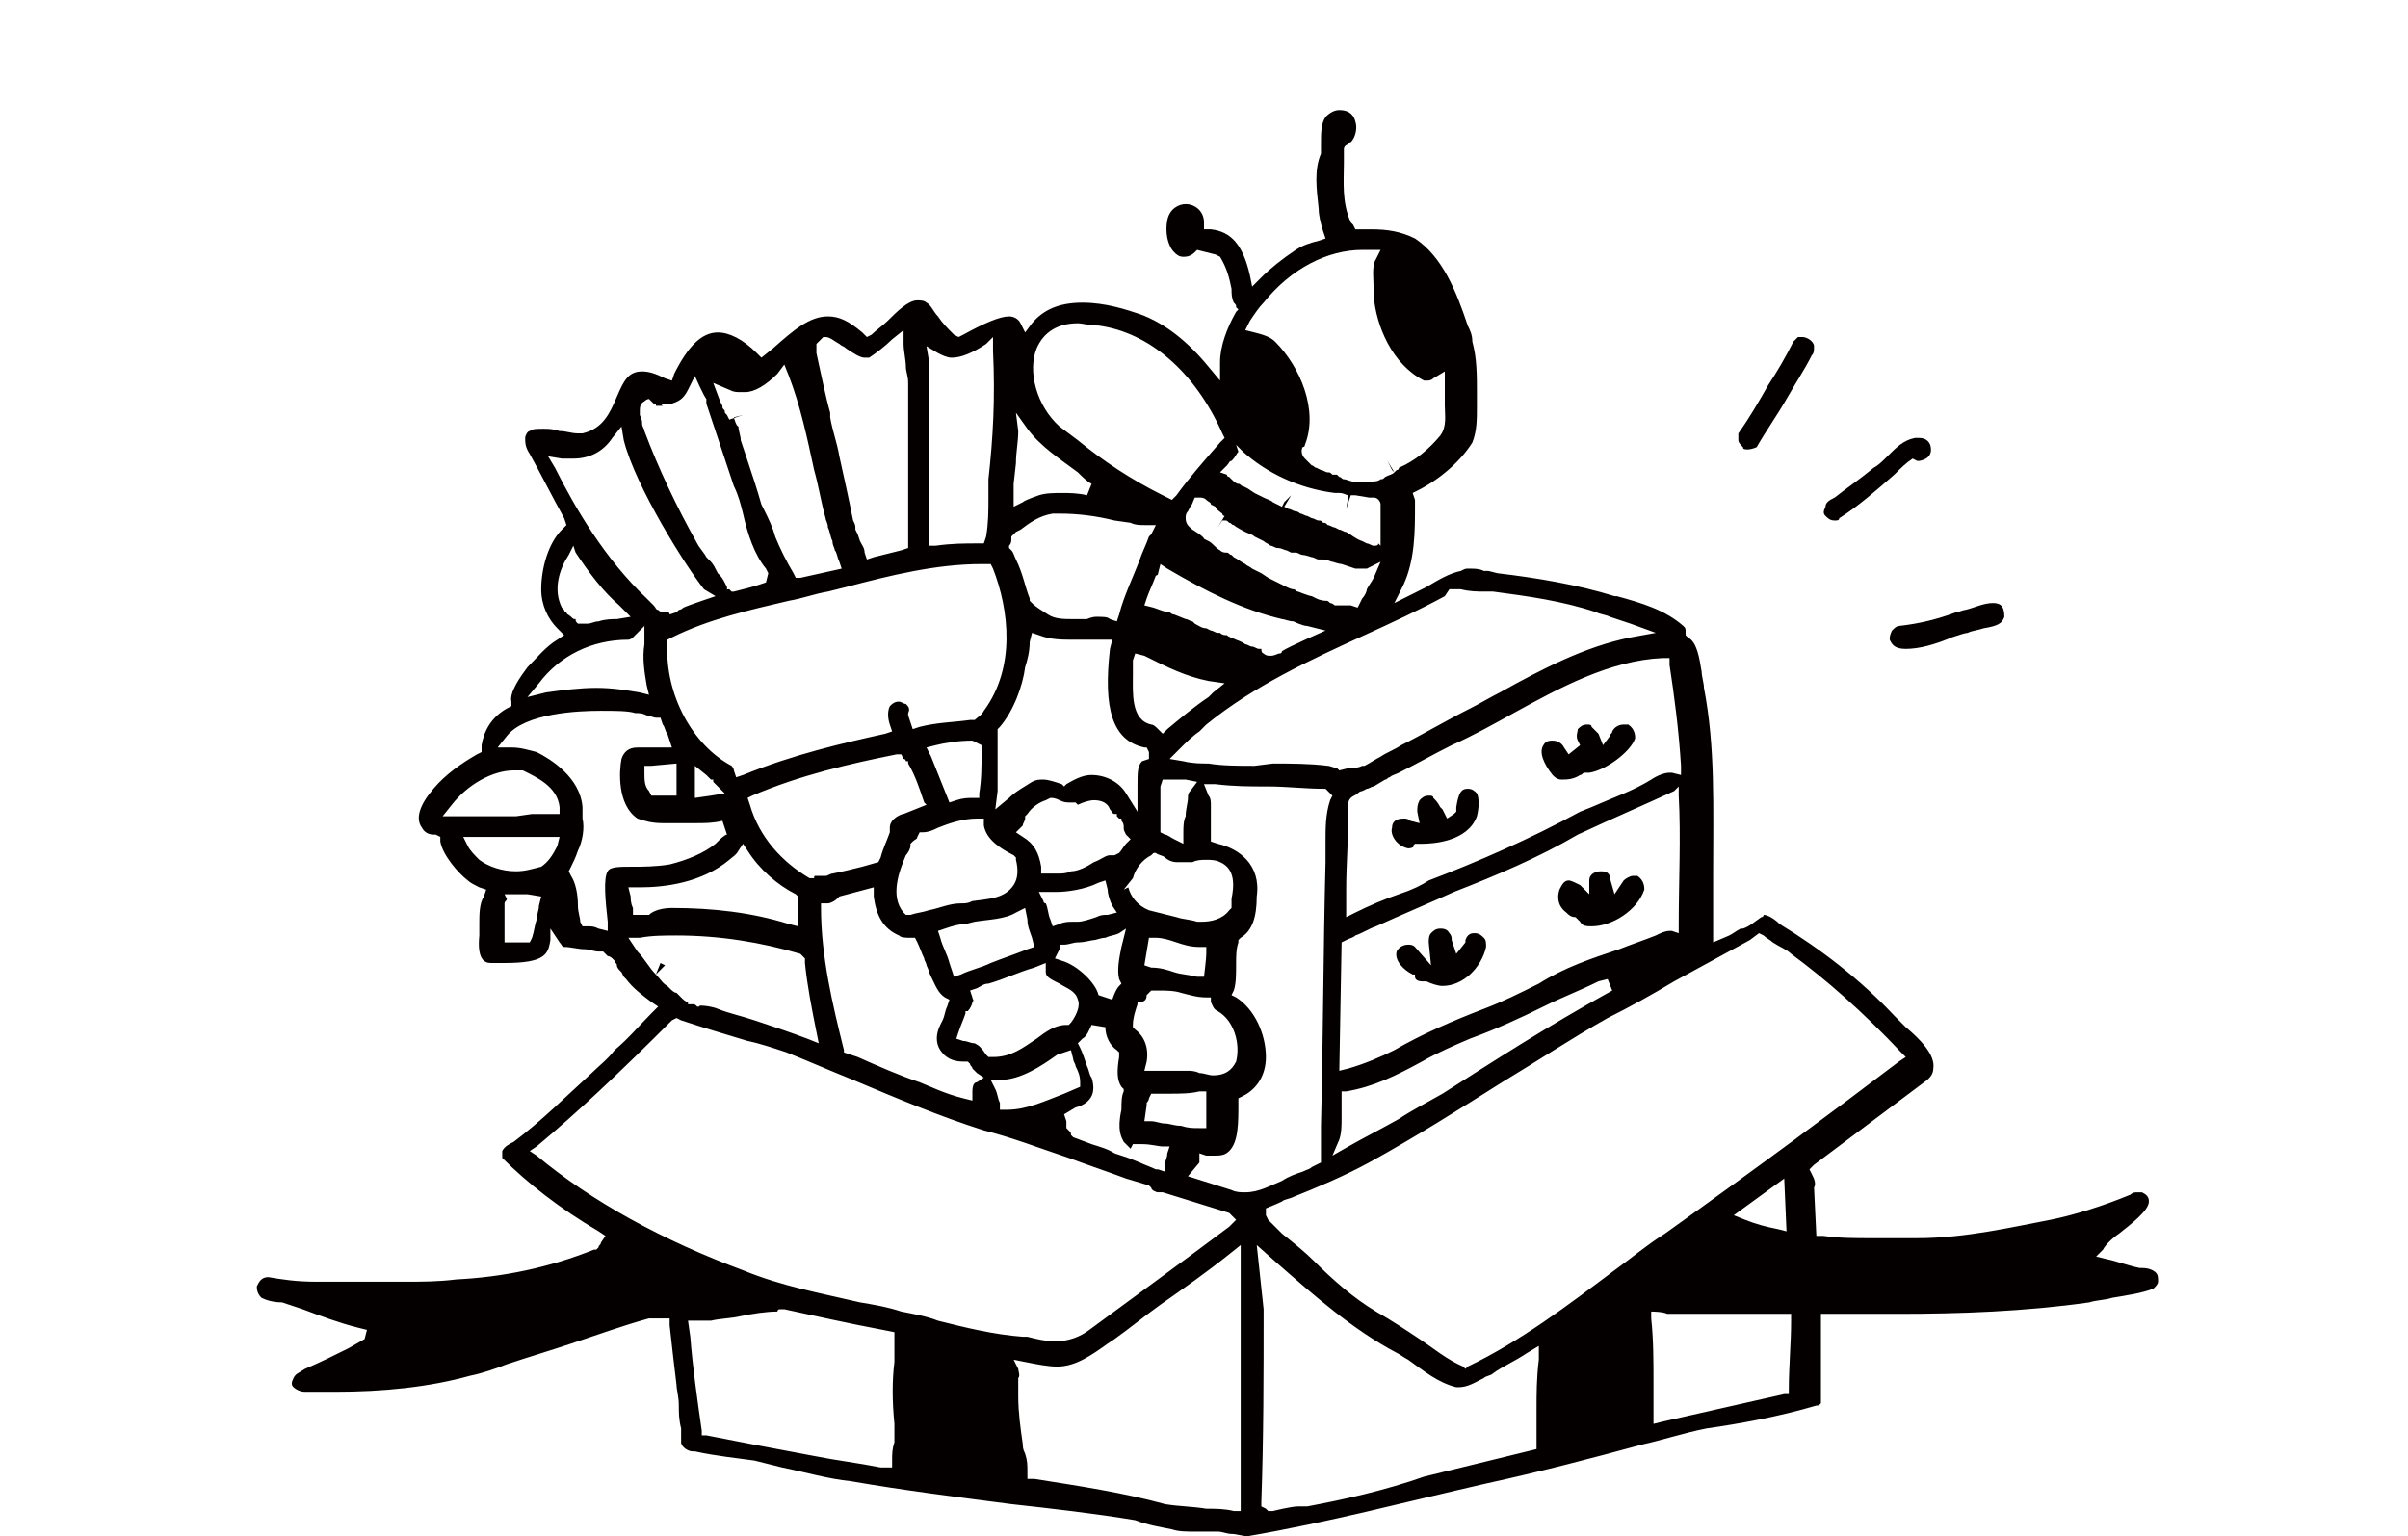 <?xml version="1.0" encoding="utf-8"?>
<!-- Generator: Adobe Illustrator 26.0.1, SVG Export Plug-In . SVG Version: 6.00 Build 0)  -->
<svg version="1.1" id="レイヤー_1" xmlns="http://www.w3.org/2000/svg" xmlns:xlink="http://www.w3.org/1999/xlink" x="0px"
	 y="0px" viewBox="0 0 105 67" style="enable-background:new 0 0 105 67;" xml:space="preserve">
<style type="text/css">
	.st0{fill:none;}
	.st1{fill:#040000;}
</style>
<rect class="st0" width="105" height="67"/>
<g>
	<g>
		<path class="st1" d="M54.4,67c-0.2,0-0.5-0.1-0.7-0.1c-0.2,0-0.4-0.1-0.6-0.1c-0.1,0-0.3,0-0.4,0c-0.2,0-0.3,0-0.5,0
			c-0.5,0-0.8,0-1.1-0.1c-0.5-0.1-1.1-0.2-1.6-0.4c-1.8-0.3-3.6-0.5-5.4-0.7c-2.3-0.3-4.7-0.6-7-1c-1-0.1-2-0.4-3-0.6
			c-0.4-0.1-0.8-0.2-1.2-0.3c-0.7-0.1-1.7-0.2-2.6-0.4l-0.1,0c-0.2,0-0.5-0.2-0.5-0.4c0-0.1,0-0.2,0-0.2l0-0.2c0,0,0-0.1,0-0.1
			l0-0.1c-0.1-0.4-0.1-0.7-0.1-1c0-0.4-0.1-0.7-0.1-0.9c-0.1-0.8-0.2-1.7-0.3-2.6l0-0.3l-0.3,0c-0.2,0-0.3,0-0.5,0l-0.1,0l0,0
			c-1.1,0.3-2.2,0.7-3.4,1.1c-0.9,0.3-1.9,0.6-2.8,0.9c-0.5,0.2-1.1,0.4-1.6,0.5c-1.8,0.5-3.8,0.7-5.9,0.7c-0.4,0-0.9,0-1.3,0
			c0,0,0,0,0,0c-0.2,0-0.4-0.1-0.5-0.2c-0.1-0.1-0.1-0.2,0-0.4c0.1-0.2,0.2-0.2,0.5-0.4c0.7-0.3,1.3-0.6,1.9-0.9l0.7-0.4L16,58
			l-0.4-0.1c-0.8-0.2-1.6-0.5-2.4-0.8l-0.9-0.3c-0.4,0-0.7-0.1-0.9-0.2c-0.2-0.2-0.2-0.4-0.2-0.5c0.1-0.2,0.2-0.4,0.5-0.4
			c0.6,0.1,1.2,0.2,2.1,0.2c0.5,0,1,0,1.5,0c0.3,0,0.5,0,0.8,0c0.5,0,1,0,1.5,0c0.8,0,1.5,0,2.3-0.1c2-0.1,4-0.5,6-1.3l0.1,0
			l0.1-0.1c0-0.1,0.1-0.1,0.1-0.2l0.2-0.3l-0.3-0.2c-1.7-1-3.1-2.1-4.2-3.2c0-0.1,0-0.2,0-0.3c0.1-0.2,0.3-0.3,0.5-0.4l0,0l0,0
			c1.2-0.9,2.3-2,3.4-3c0.3-0.3,0.7-0.6,1-1c0.6-0.5,1.1-1.1,1.6-1.6l0.3-0.3l-0.3-0.2c-0.4-0.3-0.8-0.6-1.1-1l-0.1-0.1l-0.1-0.2
			c0,0-0.1-0.1-0.1-0.1c0,0-0.1-0.1-0.1-0.2c0-0.1-0.1-0.1-0.1-0.2l-0.1-0.1c0,0-0.1-0.1-0.2-0.1c0,0,0,0-0.1-0.1l-0.1-0.1l0,0
			l-0.2,0c-0.2,0-0.4-0.1-0.6-0.1c-0.3,0-0.6-0.1-0.9-0.1c-0.1,0-0.1-0.1-0.2-0.2l-0.4-0.6L24,41c-0.1,0.6-0.2,1-2,1
			c-0.2,0-0.4,0-0.6,0c-0.3,0-0.6-0.2-0.5-1.2c0-0.2,0-0.3,0-0.5c0-0.4,0-0.9,0.2-1.2l0.1-0.3l-0.3-0.1c-0.2-0.1-0.4-0.2-0.5-0.3
			c-0.4-0.3-1.1-1.1-1.2-1.7l0-0.2L19,36.4c0,0-0.1,0-0.1,0c-0.2,0-0.4-0.1-0.5-0.3c-0.3-0.4-0.1-1,0.5-1.7c0.5-0.6,1.2-1.1,1.9-1.5
			l0.2-0.1l0-0.3c0.1-0.6,0.4-1.2,1.1-1.6l0.2-0.1l0-0.2c-0.1-0.4,0.4-1.1,0.7-1.5c0.4-0.4,0.8-0.9,1.3-1.2l0.3-0.2l-0.3-0.3
			c-0.4-0.4-0.7-1-0.7-1.7c0-0.9,0.3-2,0.9-2.6l0.2-0.2l-0.1-0.3c-0.5-0.9-1-1.9-1.5-2.8c-0.2-0.3-0.2-0.5-0.2-0.7
			c0-0.1,0.1-0.3,0.2-0.3c0.1-0.1,0.3-0.1,0.6-0.1c0.2,0,0.4,0,0.7,0.1c0.3,0,0.5,0.1,0.8,0.1c0.1,0,0.1,0,0.2,0
			c0.9-0.2,1.2-0.9,1.5-1.6c0.3-0.7,0.5-1.1,1.1-1.1c0.3,0,0.6,0.1,1,0.3l0.3,0.1l0.1-0.3c0.6-1.2,1.2-1.8,1.9-1.8
			c0.5,0,1.1,0.3,1.7,0.9l0.2,0.2l0.5-0.4c0.9-0.8,1.6-1.4,2.4-1.4c0.5,0,0.9,0.2,1.5,0.7l0.2,0.2l0.2-0.1c0.2-0.2,0.5-0.4,0.7-0.6
			c0.4-0.4,0.9-0.9,1.3-0.9c0.1,0,0.3,0,0.4,0.1c0.2,0.1,0.3,0.4,0.5,0.6c0.2,0.3,0.4,0.5,0.7,0.8l0.2,0.1l0.2-0.1
			c0.9-0.5,1.6-0.8,2-0.8c0.2,0,0.4,0.1,0.5,0.3l0.2,0.4l0.3-0.4c0.5-0.6,1.2-0.9,2.2-0.9c1,0,1.9,0.3,2.5,0.5
			c1.1,0.4,2.1,1.2,3,2.3l0.5,0.6l0-0.8c0-0.7,0.3-1.5,0.7-2.2l0.1-0.1l-0.1-0.1c0-0.1,0-0.1-0.1-0.2c-0.1-0.2-0.1-0.4-0.1-0.6
			c-0.1-0.5-0.2-0.9-0.5-1.4L53,11.1l-0.8-0.2L52.1,11c-0.2,0.2-0.4,0.2-0.5,0.2c-0.2,0-0.3-0.1-0.4-0.2c-0.3-0.3-0.4-0.9-0.3-1.4
			c0.1-0.5,0.5-0.7,0.8-0.7c0.4,0,0.8,0.3,0.8,0.8l0,0.3l0.3,0c0.9,0.1,1.4,0.7,1.7,2l0.1,0.5l0.4-0.4c0.4-0.4,0.9-0.8,1.5-1.2
			c0.3-0.2,0.6-0.3,1-0.4l0.3-0.1l-0.1-0.3c-0.1-0.3-0.2-0.7-0.2-1c-0.1-0.9-0.2-1.7,0.1-2.4l0-0.1l0-0.3c0-0.5,0-0.9,0.2-1.2
			c0.2-0.2,0.4-0.3,0.6-0.3c0.3,0,0.6,0.1,0.7,0.5c0.1,0.3,0,0.7-0.2,0.9c0,0,0,0,0,0c0,0-0.1,0-0.1,0.1c-0.1,0-0.2,0.1-0.2,0.2l0,0
			l0,0.1c0,0,0,0.1,0,0.1l0,0.4c0,0.8-0.1,1.7,0.3,2.6l0,0l0,0c0,0,0.1,0.1,0.1,0.1l0.1,0.2l0.2,0c0.2,0,0.3,0,0.5,0
			c0.7,0,1.3,0.1,1.9,0.4c1.2,0.8,1.8,2.3,2.3,3.8c0.1,0.2,0.2,0.4,0.2,0.7c0.2,0.7,0.2,1.5,0.2,2.2l0,0.2c0,0.1,0,0.3,0,0.4
			c0,0.6,0,1.1-0.2,1.6c-0.5,0.8-1.4,1.6-2.4,2.1l-0.2,0.1l0.1,0.3c0,0.1,0,0.1,0,0.2c0,1.2,0,2.4-0.5,3.5l-0.4,0.8l0.8-0.4
			c0.2-0.1,0.4-0.2,0.6-0.3c0.5-0.3,1-0.6,1.5-0.7c0.2-0.1,0.2-0.1,0.3-0.1c0,0,0.1,0,0.1,0c0.2,0,0.4,0,0.6,0.1l0.1,0l0.1,0
			l0.4,0.1c1.7,0.2,3.5,0.5,5.1,1l0.1,0c1.1,0.3,2.1,0.6,2.9,1.3c0.1,0.1,0.1,0.1,0.1,0.3l0,0.1l0.1,0.1c0.4,0.2,0.5,0.9,0.6,1.5
			c0,0.2,0.1,0.5,0.1,0.7c0.5,2.6,0.4,5.1,0.4,8.2c0,0.2,0,0.7,0,1.2c0,0.4,0,0.8,0,1.2l0,0.5l0.7-0.3c0.2-0.1,0.3-0.2,0.5-0.3
			l0.1,0c0.3-0.1,0.5-0.3,0.8-0.5c0,0,0.1,0,0.1-0.1l0,0c0.2,0,0.5,0.2,0.7,0.4c1.8,1.1,3.5,2.4,5,4c0.1,0.1,0.3,0.3,0.5,0.5
			c0.6,0.5,1.3,1.2,1.2,1.8c0,0.2-0.1,0.4-0.4,0.6c-1.6,1.2-3.2,2.4-4.8,3.6l-0.2,0.2l0.1,0.2c0.1,0.2,0.2,0.4,0.1,0.6l0.1,2.1
			l0.3,0c0.7,0.1,1.4,0.1,2.1,0.1c0.4,0,0.8,0,1.1,0c0.3,0,0.6,0,0.9,0c2.1,0,4.2-0.5,5.8-0.8c1-0.2,2.3-0.6,3.5-1.1
			c0.1-0.1,0.2-0.1,0.3-0.1c0.1,0,0.1,0,0.2,0c0.2,0.1,0.3,0.2,0.3,0.4c0,0.4-0.8,1-1.3,1.4c-0.3,0.2-0.6,0.5-0.7,0.7l-0.3,0.3
			l0.4,0.1c0.5,0.1,1,0.3,1.5,0.4l0.1,0c0.3,0,0.5,0.1,0.6,0.2c0.1,0.1,0.1,0.2,0.1,0.4c0,0.1-0.1,0.2-0.2,0.3
			c-0.5,0.2-1.2,0.3-1.8,0.4c-0.3,0.1-0.7,0.1-1,0.2c-2.8,0.4-5.7,0.5-8.3,0.5l-3.4,0l0,0.3c0,0.9,0,1.9,0,2.8l0,0.1
			c0,0.1,0,0.2,0,0.3c0,0.1,0,0.2,0,0.3l0,0.1l0,0c-0.1,0.1-0.1,0.1-0.2,0.1c-1.7,0.5-3.4,0.8-4.8,1c-1,0.2-1.9,0.5-2.8,0.7
			c-2.2,0.6-4.5,1.2-6.8,1.7C61.3,65.5,57.9,66.4,54.4,67z M55.1,57.1c0,2.8,0,5.6-0.1,8.4l0,0.2l0.2,0.1l0.1,0.1l0.2,0
			c0,0,0.8-0.2,1.1-0.2l0.4,0c1.6-0.3,3.4-0.7,5.1-1.3l4.9-1.2l0-0.6c0-0.4,0-0.8,0-1.1c0-0.7,0-1.4,0.1-2.2l0-0.6l-0.5,0.3
			c-0.6,0.4-1.1,0.6-1.5,0.9c-0.1,0.1-0.3,0.1-0.4,0.2c-0.4,0.2-0.7,0.4-1.1,0.4c0,0-0.1,0-0.1,0c-0.8-0.2-1.4-0.7-2.1-1.2
			c-0.2-0.1-0.3-0.2-0.5-0.3c-1.9-1-3.6-2.5-5.2-3.9l-0.9-0.8L55.1,57.1z M44.4,59.7c0,0.1,0.1,0.3,0,0.4c0,0.3,0,0.6,0,0.8
			c0,0.7,0.1,1.4,0.2,2.1c0,0.1,0,0.2,0.1,0.4c0.1,0.3,0.1,0.5,0.1,0.8l0,0.3l0.3,0c1.9,0.3,3.9,0.6,5.7,1.1
			c0.6,0.1,1.2,0.1,1.8,0.2c0.4,0,0.8,0,1.2,0.1l0.3,0v-0.3c0-1,0-2,0-3c0-1.4,0-2.8,0-4.2c0-1,0-2,0-3l0-1.1l-0.5,0.4
			c-1,0.8-2,1.5-3,2.2c-0.7,0.5-1.3,1-2,1.5l-0.3,0.2c-0.7,0.5-1.4,1-2.2,1c-0.4,0-0.9-0.1-1.4-0.2l-0.5-0.1L44.4,59.7z M30.1,58.3
			c0.1,1.3,0.3,2.7,0.5,4.1l0,0.2l0.2,0c1.5,0.3,3.1,0.6,4.7,0.9c1,0.2,1.9,0.3,2.9,0.5l0,0l0.5,0l0-0.3c0-0.3,0-0.5,0.1-0.8
			c0-0.3,0-0.5,0-0.6l0-0.2c-0.1-1-0.1-1.9,0-2.7c0-0.1,0-0.2,0-0.4l0-0.1l0-0.1c0-0.2,0-0.3,0-0.5l0-0.2L38.5,58
			c-1.6-0.3-2.9-0.6-4.3-0.9l-0.1,0L34,57.1c-0.1,0-0.1,0.1-0.1,0.1c-0.5,0-1.1,0.1-1.6,0.2c-0.4,0.1-0.9,0.1-1.3,0.2
			c-0.2,0-0.4,0-0.6,0l-0.4,0L30.1,58.3z M72,57.2l0,0.3c0.1,0.9,0.1,1.9,0.1,2.8l0,1.8l0.4-0.1c1.8-0.4,3.5-0.8,5.3-1.2l0.2,0
			l0-0.2c0-1,0.1-2,0.1-3l0-0.3l-1.5,0c-0.4,0-0.8,0-1.2,0c-0.7,0-1.4,0-2.1,0l-0.4,0c0,0-0.1,0-0.2,0C72.5,57.2,72,57.2,72,57.2z
			 M76.3,41L76.3,41c-1.1,0.6-2.2,1.2-3.3,1.8c-1,0.6-1.9,1.1-2.9,1.6c-1.6,0.9-3.1,1.9-4.6,2.8c-1.9,1.2-3.8,2.4-5.8,3.5
			c-1.1,0.6-2.3,1.1-3.3,1.5c-0.2,0.1-0.4,0.1-0.5,0.2c-0.2,0.1-0.7,0.3-0.7,0.3v0.3l0.1,0.2c0.2,0.2,0.4,0.4,0.6,0.6
			c0.5,0.4,1,0.8,1.4,1.2c0.8,0.8,1.7,1.6,2.7,2.2c0.7,0.4,1.3,0.8,1.9,1.2c0.6,0.4,1.2,0.9,1.9,1.2l0.1,0.1l0.1-0.1
			c2.3-1.1,4.4-2.7,6.4-4.2c0.7-0.5,1.4-1.1,2.2-1.6c4.2-3,7.3-5.3,10.2-7.5l0.3-0.2l-0.2-0.2c-1.7-1.8-3.3-3.2-4.8-4.3
			c-0.2-0.2-0.5-0.3-0.8-0.5c-0.1-0.1-0.3-0.2-0.4-0.3l-0.2-0.1L76.3,41z M29.3,44.5c-2.3,2.3-4.1,4-5.9,5.5l-0.3,0.2l0.3,0.2
			c2.4,2,5.5,3.7,9,5c1.7,0.7,3.4,1,5.1,1.4c0.6,0.1,1.2,0.2,1.8,0.4c0.5,0.1,1.1,0.2,1.6,0.4c1.2,0.3,2.4,0.6,3.7,0.7l0.2,0
			c0.4,0.1,0.8,0.2,1.2,0.2c0.6,0,1.1-0.2,1.5-0.5c1.9-1.4,4.1-3,6.1-4.5l0.3-0.3l-0.3-0.3l-2.9-0.9l-0.2,0c-0.1,0-0.3-0.1-0.3-0.2
			l-0.1-0.1l-1-0.3c-0.8-0.3-1.7-0.6-2.5-0.9c-1.2-0.4-2.5-0.9-3.7-1.2c-1.9-0.6-3.8-1.4-5.7-2.2c-1-0.4-1.9-0.8-2.9-1.2
			c-0.6-0.2-1.2-0.4-1.7-0.5c-1-0.3-2-0.6-2.9-0.9l-0.2-0.1L29.3,44.5z M75.6,53l0.5,0.2c0.5,0.2,0.9,0.3,1.4,0.4l0.4,0.1l-0.1-2.3
			L75.6,53z M51.8,51.3l1.9,0.6c0.2,0.1,0.4,0.1,0.6,0.1c0.6,0,1.1-0.3,1.6-0.5c0.3-0.2,0.6-0.3,0.9-0.4c0.2-0.1,0.3-0.1,0.4-0.2
			l0.4-0.2l0-0.2c0-0.1,0-0.3,0-0.4c0-0.3,0-0.5,0-0.8c0-0.1,0-0.1,0-0.2c0.1-3.9,0.1-7.7,0.2-11.5c0-0.3,0-0.6,0-0.9
			c0-0.6,0-1.2,0.2-1.8l0.1-0.2l-0.1-0.1l-0.1-0.1l-0.1-0.1l-0.1,0c-0.8,0-1.6-0.1-2.4-0.1c-0.8,0-1.5,0-2.3-0.1l-0.5,0l0.2,0.5
			c0.1,0.1,0.1,0.3,0.1,0.4c0,0.2,0,0.5,0,0.7c0,0.2,0,0.4,0,0.6l0,0.3l0.3,0.1c0.9,0.2,1.9,0.9,1.7,2.3c0,0.9-0.2,1.5-0.7,1.8
			l-0.1,0.1l0,0.1c-0.1,0.3-0.1,0.6-0.1,1c0,0.4,0,0.8-0.1,1.1l-0.1,0.2l0.2,0.1c0.8,0.5,1.3,1.6,1.3,2.6c0,0.8-0.4,1.4-1,1.7
			l-0.2,0.1l0,0.2c0,0.9,0,1.7-0.4,2.1c-0.2,0.2-0.4,0.2-0.7,0.2c-0.1,0-0.2,0-0.3,0l-0.3-0.1l0,0l0,0l0,0.1l0,0.2l0,0.1l0,0
			L51.8,51.3z M49.2,50.5l0.5,0.2c0.2,0.1,0.5,0.2,0.7,0.3c0,0,0.1,0,0.1,0l0.3,0.1l0-0.3c0-0.2,0.1-0.3,0.1-0.5L51,50L50.7,50
			c-0.2,0-0.5-0.1-0.9-0.1l-0.1,0c-0.1,0-0.2,0-0.3,0l-0.1,0.2l-0.3-0.3c-0.1-0.2-0.3-0.5-0.1-1.4c0-0.3,0-0.6,0.1-0.8l0-0.1
			l-0.1-0.1c-0.2-0.3-0.2-0.7-0.1-1.3l0-0.2l-0.1-0.1c-0.3-0.2-0.5-0.6-0.5-1l-0.6-0.1c-0.1,0.2-0.2,0.5-0.4,0.6l-0.2,0.2l0.1,0.2
			c0.1,0.2,0.2,0.5,0.3,0.8c0.1,0.2,0.1,0.4,0.2,0.5c0.1,0.3,0.1,0.6,0,0.8c-0.1,0.2-0.3,0.4-0.7,0.5l-0.5,0.3l0.1,0.3
			c0,0.1,0,0.1,0,0.2l0,0.1l0.1,0.1c0.1,0.1,0.1,0.1,0.1,0.2l0.1,0.1l0.8,0.3c0.3,0.1,0.7,0.2,1,0.4L49.2,50.5L49.2,50.5z
			 M69.7,42.8c-0.8,0.4-1.6,0.7-2.4,1.1c-1,0.5-2.1,1-3.2,1.4c-0.7,0.3-1.4,0.6-2.1,1c-1.1,0.6-2.1,1.1-3.3,1.3l-0.2,0v0.3
			c0,0.3,0,0.5,0,0.8c0,0.4,0,0.7-0.1,1l-0.3,0.7l0.7-0.4c0.7-0.4,1.5-0.8,2.2-1.2c0.6-0.4,1.2-0.7,1.9-1.1c2.2-1.4,4.5-2.9,7.4-4.5
			l-0.2-0.5L69.7,42.8z M51,47.7c-0.2,0-0.4,0-0.6,0l-0.2,0l-0.1,0.2c0,0.1-0.1,0.2-0.1,0.2l0,0.1l-0.1,0.7l0.3,0
			c0.2,0,0.4,0.1,0.6,0.1c0.2,0,0.4,0.1,0.7,0.1c0.3,0.1,0.5,0.1,0.8,0.1l0.3,0l0-0.3c0-0.3,0-0.7,0-1l0-0.3l-0.3,0
			C51.9,47.7,51.4,47.7,51,47.7z M46.1,46c-0.7,0.5-1.6,1.1-2.5,1.1l-0.4,0l0.2,0.4c0.1,0.2,0.1,0.4,0.2,0.6l0,0.3h0.3
			c0.9,0,1.7-0.4,2.5-0.7l0.7-0.3l0-0.2c0-0.3-0.1-0.5-0.2-0.7c0-0.1-0.1-0.2-0.1-0.3l-0.1-0.4L46.1,46z M35.8,39.6
			c0,2.1,0.5,4.2,1,6.2l0,0.1l0.6,0.2c0.9,0.4,1.8,0.8,2.7,1.1c0.5,0.2,1.1,0.5,1.9,0.7l0.4,0.1l0-0.4c0-0.3,0.1-0.4,0.2-0.4
			l0.3-0.2l-0.3-0.2c-0.1-0.1-0.1-0.1-0.2-0.2c0-0.1-0.1-0.1-0.1-0.2l-0.1-0.1l-0.2,0c-0.5,0-0.8-0.2-1-0.5c-0.2-0.3-0.2-0.7,0-1.1
			l0.1-0.2c0.1-0.2,0.1-0.4,0.2-0.6l0.1-0.3l-0.2-0.1c-0.3-0.2-0.4-0.5-0.6-0.9c-0.1-0.2-0.1-0.3-0.2-0.5c0-0.1-0.1-0.2-0.1-0.3
			c-0.1-0.2-0.2-0.5-0.3-0.7l-0.1-0.2c0,0-0.2,0-0.2,0c-0.2,0-0.4,0-0.5-0.1c-0.7-0.3-1-0.9-1.1-1.7l0-0.4l-1.5,0.4l-0.1,0.1
			c-0.1,0.1-0.3,0.2-0.4,0.2l-0.3,0L35.8,39.6z M51.1,46.7c0.2,0,0.4,0,0.6,0l0.1,0c0.1,0,0.3,0,0.5,0.1c0.2,0,0.4,0.1,0.6,0.1
			c0.5,0,0.8-0.2,1-0.6c0.2-0.8-0.1-1.8-0.8-2.2c-0.2-0.1-0.2-0.2-0.3-0.4l0-0.2l-0.2,0c-0.4,0-0.7-0.1-1.1-0.2
			c-0.3-0.1-0.7-0.1-1-0.1l-0.3,0L50,43.4c0,0.2-0.1,0.3-0.3,0.3l-0.1,0l0,0.1c-0.1,0.3-0.2,0.6-0.2,0.9l0,0.1l0.1,0.1
			c0.4,0.3,0.6,0.8,0.5,1.4l-0.1,0.4l0.6,0C50.7,46.7,50.9,46.7,51.1,46.7z M73,34.5L73,34.5c-1.3,0.6-2.7,1.2-4.2,1.9
			c-1.7,1-3.6,1.8-5.4,2.5c-1.1,0.5-2.3,1-3.4,1.5c-0.3,0.1-0.6,0.3-0.9,0.4c-0.1,0.1-0.2,0.1-0.4,0.2l-0.2,0.1l-0.1,5.6l0.4-0.1
			c0.7-0.2,1.4-0.5,2-0.8c1.2-0.7,2.6-1.3,3.9-1.8c0.8-0.3,1.6-0.7,2.4-1.1c1.1-0.7,2.3-1.1,3.5-1.5c0.5-0.2,1.1-0.4,1.6-0.6
			c0.2-0.1,0.4-0.2,0.6-0.2c0,0,0.1,0,0.1,0l0.3,0.1l0-0.4c0-1.9,0.1-3.8,0-5.6l0-0.4L73,34.5z M45.1,42.2c-0.7,0.2-1.3,0.5-2,0.7
			c-0.2,0-0.3,0.1-0.5,0.2l-0.3,0.1l0.1,0.3c0,0.1,0.1,0.1,0,0.2c0,0.1-0.1,0.3-0.2,0.4l-0.1,0l0,0.1c-0.1,0.3-0.2,0.5-0.3,0.8
			l-0.1,0.3l0.3,0.1c0.2,0,0.3,0.1,0.5,0.1c0.2,0.1,0.3,0.2,0.5,0.5l0.1,0.1c0,0,0.2,0,0.2,0c0.8,0,1.3-0.4,1.9-0.8
			c0.4-0.3,0.8-0.6,1.3-0.6l0.1,0l0.1-0.1c0.3-0.4,0.4-0.8,0.3-1c-0.1-0.4-0.5-0.5-0.8-0.7c-0.4-0.2-0.6-0.3-0.6-0.5l0-0.4
			L45.1,42.2z M31.3,44c0.5,0.2,1,0.3,1.6,0.5l0.3,0.1c0.6,0.2,1.2,0.4,2,0.7l0.5,0.2l-0.1-0.5c-0.2-1-0.4-2-0.5-3l0-0.2l-0.2-0.2
			c-1.7-0.5-3.5-0.8-5.4-0.8c-0.5,0-1.1,0-1.6,0.1l-0.5,0l0.4,0.6c0.3,0.3,0.5,0.7,0.8,1l0.2-0.5l0.2,0.1l-0.4,0.4
			c0.2,0.2,0.3,0.4,0.5,0.5l0.1,0.1c0.1,0.1,0.2,0.2,0.3,0.2v0l0.1,0.1l0.1,0.1c0.1,0.1,0.2,0.2,0.3,0.2v0.1l0.2,0
			c0.1,0,0.1,0,0.2,0.1l0,0l0.1,0C30.4,43.8,31.1,43.9,31.3,44z M48.8,40.7c-0.2,0.1-0.4,0.1-0.6,0.2c-0.2,0-0.4,0.1-0.5,0.1
			c-0.1,0-0.4,0.1-0.7,0.1c-0.2,0-0.4,0.1-0.6,0.1l-0.2,0l0,0.2L46,41.8l0.3,0.1c0.7,0.2,1.5,1,1.6,1.5l0.6,0.2
			c0.1-0.3,0.2-0.5,0.3-0.6l0.1-0.1l-0.1-0.2c-0.1-0.4,0-0.9,0.1-1.4l0.2-0.8L48.8,40.7z M49.9,42.1l0.3,0.1c0.4,0,0.7,0.1,1,0.2
			c0.3,0.1,0.6,0.1,1,0.2l0.3,0c0,0,0.1-0.8,0.1-1l0-0.3c0,0-0.3,0-0.3,0c-0.4,0-0.7-0.1-1-0.2c-0.3-0.1-0.6-0.2-0.9-0.2l-0.3,0
			L49.9,42.1z M44.3,39.8c-0.5,0.3-1.2,0.3-1.8,0.4l-0.4,0.1c-0.3,0-0.6,0.1-0.9,0.2l-0.3,0.1l0.1,0.3c0.1,0.4,0.3,0.7,0.4,1.1
			l0.2,0.6l0.3-0.1c0.4-0.2,0.9-0.3,1.3-0.5c0.5-0.2,1.1-0.4,1.6-0.6l0.3-0.1L45,40.9c-0.1-0.3-0.2-0.5-0.2-0.8l-0.1-0.5L44.3,39.8z
			 M22.1,39.2c0,0.1-0.1,0.1-0.1,0.2l0,0.1l0,0.1c0,0.3,0,0.6,0,0.9l0,0.6l0.3,0c0.2,0,0.4,0,0.6,0l0.2,0l0.1-0.2
			c0.1-0.3,0.1-0.5,0.2-0.8c0-0.2,0.1-0.4,0.1-0.6l0.1-0.4L23,39c-0.1,0-0.2,0-0.4,0c-0.1,0-0.2,0-0.3,0l-0.3,0L22.1,39.2z
			 M29.3,39.6c1.8,0,3.5,0.2,5.1,0.7l0.4,0.1l0-0.4c0-0.3,0-0.5,0-0.7l0-0.2L34.7,39c-0.8-0.4-1.6-1.1-2.1-1.9l-0.2-0.3l-0.2,0.3
			c-0.1,0.2-0.3,0.3-0.4,0.4c-1.2,1-2.8,1.2-3.9,1.2l-0.5,0l0.1,0.4c0,0.1,0,0.3,0.1,0.5l0,0.3l0.7,0C28.5,39.7,28.9,39.6,29.3,39.6
			z M26.2,31c-1,0-3.3,0.1-4.1,1.1l-0.4,0.5l0.6,0c0.4,0,0.7,0.1,1.1,0.2c0.6,0.3,1.9,1.1,2,2.4c0,0.1,0,0.3,0,0.5
			c0.1,0.4,0,1-0.2,1.4c-0.1,0.3-0.2,0.5-0.3,0.7l-0.1,0.2l0.1,0.2c0.2,0.3,0.3,0.8,0.3,1.3c0,0.3,0.1,0.5,0.1,0.7l0.1,0.2l0.2,0
			c0.2,0,0.3,0,0.5,0.1l0.4,0.1l0-0.4c-0.1-0.9-0.2-1.9,0-2.2c0.1-0.2,0.5-0.2,1.1-0.2c0.4,0,1,0,1.6-0.1c0.8-0.2,1.5-0.5,2-0.9
			c0.2-0.2,0.4-0.4,0.5-0.4l-0.2-0.6c-0.4,0.1-0.8,0.1-1.1,0.1l-0.2,0c-0.2,0-0.4,0-0.6,0c-0.2,0-0.5,0-0.7,0
			c-0.5,0-0.8-0.1-1.1-0.2c-0.9-0.6-0.8-2.1-0.7-2.6c0.1-0.3,0.3-0.5,0.7-0.5l0.2,0c0.2,0,0.5,0,0.7,0l0.6,0L29.1,32
			c-0.1-0.1-0.1-0.3-0.2-0.4l-0.1-0.3l-0.2,0c-0.1,0-0.3-0.1-0.4-0.1c-0.2-0.1-0.3-0.1-0.5-0.1C27.4,31,26.8,31,26.2,31z M45.3,38.9
			l0.2,0.4c0,0.1,0.1,0.1,0.1,0.1c0.1,0.2,0.1,0.5,0.2,0.7l0.1,0.3l0.3-0.1c0.2-0.1,0.4-0.1,0.6-0.1l0.2,0c0.2,0,0.5-0.1,0.8-0.2
			c0.2-0.1,0.3-0.1,0.5-0.1l0.4-0.1l-0.2-0.3c-0.1-0.2-0.2-0.5-0.2-0.7l-0.1-0.4l-0.3,0.1c-0.6,0.3-1.4,0.4-1.8,0.4
			c-0.1,0-0.1,0-0.2,0l-0.1,0L45.3,38.9z M49.2,38.7c0.1,0.4,0.4,0.8,0.9,1c0.4,0.1,0.8,0.2,1.2,0.3c0.3,0.1,0.6,0.1,0.9,0.2l0.1,0
			l0.1,0c0.4,0,0.9-0.1,1.2-0.5l0.1-0.1c0,0,0-0.3,0-0.4c0.1-0.5,0.2-1.3-0.5-1.6c-0.2-0.1-0.4-0.1-0.6-0.1c-0.2,0-0.4,0-0.6,0.1
			c-0.2,0-0.3,0-0.5,0c-0.1,0-0.2,0-0.2,0c-0.2,0-0.4-0.1-0.5-0.2c-0.1-0.1-0.3-0.1-0.4-0.2l-0.1,0l-0.1,0.1c-0.4,0.2-0.7,0.6-0.8,1
			L49,38.8L49.2,38.7z M58.8,35.3l0,0.1c0,1.1-0.1,2.3-0.1,3.4l0,1.2l0.4-0.2c0.6-0.3,1.3-0.6,1.9-0.8c0.6-0.2,1-0.4,1.3-0.6
			c2.1-0.8,4.4-1.8,6.6-3l0.5-0.2c0.9-0.4,1.8-0.7,2.6-1.2c0.3-0.2,0.6-0.3,0.8-0.3c0,0,0.1,0,0.1,0l0.4,0.1l0-0.4
			c-0.1-1.6-0.3-3.1-0.5-4.4l0-0.3l-0.3,0C70.2,28.8,68,30,66,31.1c-0.9,0.5-1.8,1-2.7,1.4c-0.8,0.4-1.5,0.8-2.3,1.2l0,0
			c-0.2,0.1-0.3,0.1-0.4,0.2c-0.1,0-0.1,0.1-0.2,0.1l-0.5,0.3c-0.1,0-0.2,0.1-0.3,0.1l-0.2,0.1c0,0-0.1,0-0.2,0.1
			c-0.1,0.1-0.2,0.1-0.3,0.2c0,0-0.1,0.1-0.1,0.2C58.8,35.2,58.8,35.2,58.8,35.3L58.8,35.3z M42.6,35.7c-0.6,0-1.2,0.2-1.7,0.4
			c-0.2,0.1-0.4,0.2-0.7,0.2l-0.1,0L40,36.5c0,0.1-0.1,0.1-0.2,0.2l-0.1,0.1l0,0.1c0,0.1-0.1,0.3-0.2,0.4c-0.3,0.7-0.7,1.8-0.1,2.5
			l0.1,0.1l0.2,0c0.3-0.1,0.5-0.1,0.8-0.2c0.5-0.1,0.9-0.3,1.4-0.3c0.2,0,0.3,0,0.5-0.1c0.7-0.1,1.4-0.1,1.8-0.7
			c0.2-0.3,0.2-0.7,0.1-1.1l0-0.1l-0.1-0.1C43.6,37,43,36.6,42.9,36l0-0.3L42.6,35.7z M35.6,38.2c0.1,0,0.1,0,0.2,0l0.1,0l0.1,0
			c0.1,0,0.2-0.1,0.3-0.1c0.5-0.1,0.9-0.2,1.3-0.3l0.7-0.2l0.1-0.2c0.1-0.4,0.3-0.8,0.4-1.1l0-0.1l0-0.1c0-0.4,0.5-0.6,0.6-0.6
			l1-0.4L40.3,35c-0.2-0.6-0.4-1.2-0.7-1.7l0-0.1l-0.1,0c0,0,0-0.1-0.1-0.1l-0.1-0.2l-0.2,0c-2,0.4-4.2,0.9-6.3,1.8l-0.2,0.1
			l0.1,0.3c0.4,1.4,1.4,2.5,2.6,3.2l0.1,0l0.1,0C35.5,38.2,35.5,38.2,35.6,38.2z M20.4,36.9c0.1,0.2,0.3,0.4,0.5,0.6
			c0.4,0.3,1,0.5,1.6,0.5c0.4,0,0.7-0.1,1.1-0.2c0.3-0.2,0.5-0.5,0.7-0.9l0.1-0.4l-0.7,0l-0.9,0l-0.1,0c-0.1,0-0.3,0-0.4,0l-0.2,0
			c-0.3,0-0.7,0-1,0l-0.9,0L20.4,36.9z M45.6,34.9c-0.3,0.1-0.6,0.3-0.8,0.6l-0.1,0.1l0,0.1c0,0.1-0.1,0.2-0.1,0.3l-0.3,0.3l0.3,0.2
			c0.5,0.3,0.7,0.7,0.8,1.3l0,0.3c0,0,0.6,0,0.7,0c0.2,0,0.4,0,0.6-0.1c0.3,0,0.7-0.2,1-0.4c0.3-0.1,0.5-0.3,0.7-0.3l0.2,0l0.2-0.1
			c0.1-0.1,0.2-0.3,0.3-0.4l0.2-0.2l-0.2-0.2C49,36.2,49,36.2,49,36.1c0-0.1,0-0.2-0.1-0.3l0-0.1l-0.1,0c0,0-0.1-0.1-0.1-0.1l0-0.1
			l-0.1,0c-0.1,0-0.1-0.1-0.2-0.2c-0.1-0.3-0.4-0.4-0.7-0.4c-0.2,0-0.5,0.1-0.7,0.2L46.9,35c-0.1,0-0.1,0-0.2,0
			c-0.2,0-0.3,0-0.5-0.1c-0.2-0.1-0.3-0.1-0.4-0.1L45.6,34.9L45.6,34.9z M50.6,34.3c0,0.5,0,1.1,0,1.6l0,0.4l0.2,0.1
			c0.1,0,0.2,0.1,0.4,0.2l0.4,0.2l0-0.5c0-0.2,0-0.5,0.1-0.7c0-0.3,0.1-0.6,0.1-0.8c0-0.1,0-0.2,0.1-0.3l0.3-0.4l-0.5-0.1l-0.3,0
			c-0.1,0-0.3,0-0.4,0l-0.3,0L50.6,34.3z M23.2,35.5l0.5,0c0.1,0,0.3,0,0.4,0l0.3,0l0-0.3c-0.1-0.9-1-1.3-1.6-1.6l0,0l-0.1,0
			c-0.1,0-0.2,0-0.3,0c-0.9,0-2,0.6-2.7,1.5l-0.4,0.5l0.6,0c0.4,0,0.8,0,1.2,0c0.5,0,0.9,0,1.4,0L23.2,35.5L23.2,35.5z M47.6,33.8
			c0.6,0,1.2,0.3,1.5,0.8l0.5,0.8v-1.2c0-0.5,0-0.8,0.2-1c0,0,0,0,0,0c0,0,0.3-0.1,0.3-0.1l0-0.2v-0.1l-0.1-0.2l-0.1,0
			c-1.4-0.3-1.8-1.7-1.5-4.3l0.1-0.4l-0.4,0H48c-0.2,0-0.4,0-0.6,0c-0.2,0-0.4,0-0.6,0c-0.5,0-1,0-1.5-0.2L45,27.6L44.9,28
			c0,0.4-0.1,0.8-0.2,1.1c-0.1,0.8-0.5,1.9-1.1,2.6l-0.1,0.1l0,0.1c0,0.2,0,0.4,0,0.6c0,0.8,0,1.4,0,2l-0.1,0.8l0.6-0.5
			c0.3-0.3,0.7-0.5,1-0.7c0.2-0.1,0.3-0.1,0.5-0.1c0.2,0,0.5,0.1,0.8,0.2l0.1,0.1l0.1-0.1C47,33.9,47.3,33.8,47.6,33.8z M42.4,32.3
			c-0.6,0-1.2,0.1-1.6,0.2l-0.4,0.1l0.2,0.4c0.2,0.5,0.4,1,0.6,1.5l0.2,0.5l0.3-0.1c0.3-0.1,0.5-0.1,0.8-0.1l0.2,0l0-0.2
			c0.1-0.6,0.1-1.2,0.1-1.8l0-0.3L42.4,32.3z M28.4,33.4l-0.3,0l0,0.3c0,0.3,0,0.6,0.2,0.8l0.1,0.2l0.2,0c0.2,0,0.4,0,0.6,0l0.3,0
			l0-0.5c0-0.2,0-0.4,0-0.6l0-0.3L28.4,33.4z M30.3,34.1c0,0.1,0,0.2,0,0.3l0,0.4l0.7-0.1l0.6-0.1l-0.4-0.4c0,0-0.1-0.1-0.1-0.1
			l0-0.1L31,34c0,0-0.1-0.1-0.1-0.1l-0.1-0.1l-0.5-0.4L30.3,34.1z M42.8,24.6c-2,0-4,0.5-5.9,1l-0.8,0.2c-0.6,0.1-1.1,0.3-1.7,0.4
			c-1.7,0.4-3.5,0.8-5.1,1.6l-0.2,0.1l0,0.2c-0.1,2.2,1.1,4.4,2.8,5.3c0,0,0.1,0.1,0.1,0.2l0.1,0.3l0.3-0.1c2.2-0.9,4.4-1.4,6.2-1.8
			l0.3-0.1l-0.1-0.3c-0.1-0.3-0.1-0.6,0-0.8c0.1-0.1,0.2-0.2,0.4-0.2c0.1,0,0.2,0.1,0.3,0.1c0.1,0.1,0.2,0.2,0.1,0.4l0,0.1l0.2,0.6
			l0.3-0.1c0.8-0.2,1.5-0.2,2.2-0.3l0.1,0l0.1,0c0.1-0.1,0.3-0.2,0.4-0.4c1.4-1.9,1.1-4.4,0.4-6.2l-0.1-0.2L42.8,24.6z M55.5,33.3
			c0.8,0,1.6,0,2.4,0.1c0.1,0,0.3,0.1,0.4,0.1l0.1,0.1l0.4-0.1c0.2,0,0.4,0,0.6-0.1l0.1,0l0,0c0.2-0.1,0.5-0.3,0.7-0.4
			c0.3-0.2,0.6-0.3,0.9-0.5c1-0.5,2-1.1,3-1.6c0.4-0.2,0.9-0.5,1.3-0.7c1.8-1,3.7-2,5.7-2.4l1.1-0.2l-1.1-0.4
			c-0.3-0.1-0.6-0.2-0.9-0.3c-0.2-0.1-0.4-0.1-0.6-0.2c-1.5-0.5-3-0.7-4.5-0.9l-0.3,0c-0.4,0-0.7,0-1.1-0.1l-0.1,0l-0.1,0
			c0,0-0.1,0-0.1,0c0,0-0.1,0-0.1,0l-0.1,0L63,26c-1.1,0.6-2.4,1.2-3.5,1.7c-2.4,1.1-4.8,2.2-6.9,3.9l-0.3,0.3
			c-0.3,0.2-0.6,0.5-0.8,0.7L51,33.1l0.6,0.1c0.4,0.1,0.8,0.1,1.1,0.1c0.6,0.1,1.3,0.1,2,0.1L55.5,33.3z M49.4,28.8c0,0,0,0.2,0,0.2
			c0,0.1,0,0.2,0,0.4c0,0.8-0.1,2,0.8,2.2c0.1,0,0.2,0.1,0.3,0.2l0.2,0.2l0.2-0.2c0.6-0.5,1.2-1,1.8-1.4l0.2-0.2l0.5-0.4l-0.7-0.1
			c-1-0.2-1.8-0.6-2.8-1.1l0,0l0,0l-0.4-0.1L49.4,28.8z M27.6,27.8c-0.1,0.1-0.2,0.1-0.2,0.1c-1.6,0-3,0.7-3.9,1.9L23,30.4l0.8-0.2
			c0.7-0.1,1.5-0.2,2.2-0.2c0.7,0,1.3,0.1,1.9,0.2l0.4,0.1l-0.1-0.4c-0.1-0.6-0.2-1.2-0.1-1.8l0-0.8L27.6,27.8z M55.1,28.5
			c0.1,0.1,0.2,0.1,0.3,0.1c0.2,0,0.3-0.1,0.4-0.1c0.1,0,0.1-0.1,0.1-0.1c0.3-0.2,1.9-0.9,1.9-0.9l-0.8-0.2c-0.2,0-0.6-0.2-0.6-0.2
			c-0.2,0-0.4-0.1-0.5-0.1c-1.7-0.4-3.3-1.2-5-2.2l-0.3-0.2L50.5,25c0,0,0,0.1-0.1,0.1c-0.1,0.3-0.3,0.7-0.4,1l-0.1,0.3l0.4,0.1
			c0.3,0.1,0.5,0.2,0.7,0.2c0,0,0.1,0.1,0.2,0.1l0.5,0.2c0.1,0,0.2,0.1,0.3,0.1l0.1,0.1c0.2,0.1,0.3,0.2,0.5,0.2l0.2,0.1
			c0.1,0,0.2,0.1,0.3,0.1l0.1,0c0.1,0.1,0.2,0.1,0.3,0.1c0.1,0.1,0.2,0.1,0.4,0.2c0,0,0.3,0.1,0.4,0.2c0.1,0,0.2,0.1,0.3,0.1l0,0
			c0.1,0,0.2,0.1,0.3,0.1l0.1,0C55,28.5,55.1,28.5,55.1,28.5z M25.2,27.2l0.3,0l0.1,0c0.2,0,0.3-0.1,0.5-0.1
			c0.3-0.1,0.6-0.1,0.8-0.1l0.6-0.1l-0.5-0.5c-0.7-0.6-1.3-1.4-1.9-2.3L25,23.8l-0.2,0.4c-0.4,0.6-0.7,1.5-0.3,2.3l0,0l0.1,0.1
			c0,0,0,0.1,0.1,0.1c0,0.1,0.1,0.1,0.2,0.2c0.1,0.1,0.1,0.1,0.2,0.1C25.1,27.1,25.1,27.1,25.2,27.2L25.2,27.2z M47.8,26.9
			c0.3,0,0.5,0,0.6,0.1l0.3,0.1l0.1-0.3c0.2-0.8,0.6-1.6,0.9-2.4c0.1-0.3,0.3-0.7,0.4-1l0.1-0.1l0.2-0.4c0,0-0.5,0-0.5,0
			c-0.2,0-0.4,0-0.6-0.1l-0.7-0.1c-0.8-0.2-1.6-0.3-2.4-0.3c-0.1,0-0.2,0-0.3,0c-0.6,0.1-1,0.4-1.4,0.7l-0.2,0.1l0,0
			c0,0-0.1,0.1-0.1,0.1l-0.1,0.1l0,0.1c0,0.1,0,0.2-0.1,0.3l0,0.1l0.1,0.1c0.1,0.1,0.1,0.2,0.2,0.4c0.3,0.6,0.4,1.2,0.6,1.7l0,0.1
			l0.1,0.1c0.2,0.2,0.4,0.3,0.7,0.5c0.3,0.2,0.7,0.2,1.1,0.2c0.2,0,0.4,0,0.6,0C47.4,27,47.6,26.9,47.8,26.9z M29.2,26.8l0.3-0.1
			l0.1-0.1c0,0,0,0,0,0c0,0,0.1,0,0.2-0.1c0.2-0.1,1.4-0.5,1.4-0.5l-0.5-0.3c-0.8-1-3-4.5-3.5-6.5l-0.1-0.6l-0.4,0.5
			C26.3,19.7,25.7,20,25,20l0,0c-0.2,0-0.3,0-0.5,0l-0.6-0.1l0.3,0.5c0.9,1.8,2.2,4,4,5.7c0,0,0.1,0.1,0.1,0.1l0.2,0.2
			c0.1,0.1,0.1,0.2,0.2,0.2c0.1,0.1,0.2,0.1,0.3,0.1c0.1,0,0.1,0,0.2,0C29.1,26.7,29.2,26.7,29.2,26.8L29.2,26.8z M59.2,26.5
			l0.2-0.4c0.1-0.1,0.2-0.3,0.2-0.4c0.1-0.2,0.2-0.3,0.3-0.5l0.3-0.7l-0.6,0.3c0,0-0.1,0-0.1,0l0,0c-0.1,0-0.1,0-0.1,0
			c-0.1,0-0.2,0-0.3,0l-0.3-0.1l-0.3-0.1c-0.1,0-0.4-0.1-0.4-0.1c-0.1,0-0.2-0.1-0.4-0.1l-0.2,0c-0.1,0-0.2-0.1-0.3-0.1
			c0,0-0.3-0.1-0.4-0.1c-0.1,0-0.2-0.1-0.3-0.1l-0.2,0l-0.2-0.1c-0.1,0-0.2-0.1-0.4-0.1c-0.1,0-0.2-0.1-0.3-0.1
			c-0.1-0.1-0.2-0.1-0.3-0.2l-0.4-0.2c-0.1-0.1-0.2-0.1-0.4-0.2c0,0-0.4-0.2-0.5-0.3c-0.1,0-0.1-0.1-0.2-0.1
			c-0.1-0.1-0.1-0.1-0.2-0.1l-0.1,0h0l0,0l0,0h0l0,0L53.1,23l0.3-0.5c0,0-0.1,0-0.1-0.1c0,0-0.3-0.2-0.3-0.3L52.8,22
			c0-0.1-0.1-0.1-0.2-0.2c-0.1-0.1-0.2-0.1-0.3-0.1h-0.1l-0.1,0C52,21.9,52,22,51.9,22.1l-0.1,0.2c-0.1,0.1-0.1,0.2-0.1,0.3
			c0,0.3,0.2,0.4,0.3,0.5c0,0,0.5,0.3,0.5,0.4l0.2,0.1c0.2,0.1,0.3,0.3,0.5,0.4c0.1,0.1,0.2,0.1,0.3,0.1c0.1,0,0.1,0.1,0.2,0.1
			l0.1,0.1c0.2,0.1,0.3,0.2,0.5,0.3c0.1,0.1,0.2,0.1,0.3,0.2l0.3-0.5l-0.3,0.5l0.2,0.1L55,25l0.3,0.2c0.2,0.1,0.4,0.2,0.6,0.3
			c0,0,0.2,0.1,0.2,0.1c0,0,0.2,0.1,0.3,0.1c0.1,0,0.1,0.1,0.2,0.1c0,0,0.5,0.2,0.6,0.2l0,0l0.2,0.1c0.2,0.1,0.4,0.1,0.4,0.1
			c0.1,0,0.1,0,0.2,0.1c0.1,0,0.2,0.1,0.2,0.1c0.1,0,0.2,0,0.3,0l0.1,0c0,0,0.1,0,0.2,0h0l0.1,0L59.2,26.5z M28.3,17.4
			c0,0-0.1,0-0.2,0.1c-0.2,0.1-0.2,0.3-0.2,0.4l0,0l0,0.2c0.1,0.2,0.1,0.3,0.1,0.4c0,0.1,0.1,0.2,0.1,0.3c0.6,1.6,1.4,3.3,2.3,4.9
			c0.1,0.2,0.3,0.4,0.4,0.6l0.1,0.1l0.1,0.1c0.1,0.1,0.2,0.3,0.3,0.5l0.1,0.1c0.1,0.1,0.2,0.3,0.3,0.5l0,0.1l0.1,0l0.1,0.1l0.1,0
			c0.4-0.1,0.8-0.2,1.1-0.3l0.3-0.1L33.5,25l-0.1-0.2c-0.5-0.6-0.8-1.5-1-2.4c-0.1-0.4-0.2-0.8-0.4-1.2c-0.4-1.2-0.8-2.4-1.2-3.6
			l0-0.2c-0.1-0.1-0.5-1-0.5-1L30,17c-0.2,0.4-0.4,0.5-0.7,0.6c0,0-0.1,0-0.2,0c-0.1,0-0.1,0-0.2,0l0,0l-0.1,0l-0.1,0
			c-0.1,0-0.2,0-0.2,0L28.3,17.4L28.3,17.4C28.3,17.4,28.3,17.4,28.3,17.4z M32.3,19.2c0.1,0.3,0.2,0.6,0.3,0.9
			c0.2,0.6,0.4,1.2,0.6,1.9l0.1,0.2c0.2,0.4,0.4,0.8,0.5,1.2c0.2,0.5,0.5,1.1,0.8,1.6l0.1,0.2l0.2,0l1.8-0.4l-0.1-0.3
			c-0.1-0.2-0.1-0.4-0.2-0.5c0-0.1-0.1-0.2-0.1-0.4c-0.1-0.2-0.1-0.4-0.2-0.6c0-0.2-0.1-0.3-0.1-0.4c-0.2-0.7-0.3-1.4-0.5-2.1
			c-0.3-1.4-0.6-2.8-1.1-4.1l-0.2-0.5l-0.3,0.4c-0.5,0.5-1,0.8-1.4,0.8c-0.1,0-0.2,0-0.2,0c-0.2,0-0.3,0-0.5-0.1l-0.7-0.3l0.3,0.8
			l0.1,0.2c0,0.1,0,0.1,0.1,0.2c0,0.1,0,0.1,0.1,0.2l0.1,0.2l0.6-0.2L32,18.2c0,0,0.1,0.4,0.2,0.4C32.2,18.8,32.3,19,32.3,19.2
			L32.3,19.2L32.3,19.2z M37.4,23.3L37.4,23.3l0.1,0.3c0.1,0.2,0.2,0.3,0.2,0.5l0.1,0.3l0.3-0.1c0.4-0.1,0.8-0.2,1.2-0.3l0.3-0.1
			l0-0.3c0-0.9,0-1.8,0-2.6c0-1.1,0-2.2,0-3.3l0-1c0-0.3-0.1-0.5-0.1-0.7c0-0.3-0.1-0.7-0.1-1l0-0.6l-0.5,0.4
			c-0.3,0.3-0.7,0.6-1,0.8c-0.1,0-0.1,0-0.2,0l0,0c-0.2,0-0.5-0.2-0.8-0.4c-0.1-0.1-0.2-0.1-0.3-0.2c-0.2-0.1-0.4-0.3-0.6-0.3
			l-0.1,0L35.6,15l0,0.2c0,0.1,0,0.1,0,0.2c0.2,0.9,0.4,1.9,0.6,2.6l0,0.2c0.1,0.6,0.3,1.1,0.4,1.7c0.2,0.9,0.4,1.8,0.6,2.8
			c0.1,0.2,0.1,0.2,0.1,0.4l0.1,0.2L37.4,23.3L37.4,23.3z M40.5,15.7c0,0.2,0,0.4,0,0.6l0,0.3c0,0.8,0,1.6,0,2.4c0,0.6,0,1.2,0,1.8
			c0,0.9,0,1.8,0,2.7l0,0.3l0.3,0c0.7-0.1,1.3-0.1,1.8-0.1l0.3,0l0.1-0.3c0.1-0.6,0.1-1.1,0.1-1.7c0-0.3,0-0.6,0-0.8
			c0.2-1.8,0.3-3.5,0.2-5.6l0-0.6L43,15c-0.6,0.4-1.1,0.6-1.5,0.6l0,0c-0.2,0-0.4-0.1-0.6-0.2l-0.5-0.3L40.5,15.7z M60.2,23.8l0-0.5
			c0-0.3,0-0.6,0-0.9l0-0.1c0,0,0-0.1,0-0.1v0l0-0.1l0-0.1l0,0c0-0.1-0.1-0.3-0.3-0.3c0,0-0.1,0-0.2,0l-0.6-0.1c0,0-0.1,0-0.2,0
			l-0.2,0.6l0.1-0.6c-0.1,0-0.2-0.1-0.4-0.1l0,0l-0.2,0c-1.6-0.2-3-0.9-4-1.8l-0.3-0.3L54,19.7c-0.1,0.1-0.1,0.2-0.3,0.4
			c-0.1,0-0.1,0.1-0.2,0.2l-0.3,0.3l0.3,0.1c0,0.1,0.1,0.1,0.1,0.1c0,0,0.1,0.1,0.1,0.1c0.1,0.1,0.2,0.2,0.3,0.2
			c0.1,0,0.1,0.1,0.2,0.1l0.2,0.1l0.3,0.2l0.4,0.2c0.2,0.1,0.3,0.1,0.4,0.2l0.4,0.2l0.1-0.2l0.3-0.3L56,22.1l0.2,0.1
			c0.1,0,0.2,0.1,0.3,0.1c0.1,0,0.2,0.1,0.2,0.1c0.1,0,0.2,0.1,0.3,0.1l0.2,0.1c0.1,0,0.2,0.1,0.3,0.1c0.1,0,0.1,0,0.2,0.1
			c0.1,0,0.1,0,0.2,0.1c0.1,0,0.2,0.1,0.3,0.1l0.2,0.1c0.1,0,0.2,0.1,0.3,0.1c0.2,0.1,0.4,0.3,0.7,0.4l0.2,0.1
			c0.1,0,0.2,0.1,0.3,0.1c0.1,0,0.2,0,0.2-0.1L60.2,23.8z M44.4,18.8c0,0.5-0.1,0.9-0.1,1.4l-0.1,0.9c0,0.1,0,0.3,0,0.5l0,0.5
			l0.4-0.2c0.1-0.1,0.7-0.3,0.7-0.3c0.3-0.1,0.7-0.1,1-0.1c0.3,0,0.7,0,1.1,0.1l0.2-0.5c-0.2-0.1-0.4-0.3-0.6-0.5
			c-0.8-0.6-1.6-1.1-2.2-1.9l-0.5-0.7L44.4,18.8z M47,14.1c-0.9,0-1.5,0.4-1.8,1.1c-0.4,1,0,2.5,1,3.4l0.8,0.6
			c1.1,0.9,2.3,1.7,3.7,2.4l0.4,0.2l0.2-0.2c0.5-0.7,1.2-1.5,1.9-2.3l0.2-0.2l-0.1-0.2c-1.2-2.7-3.2-4.4-5.4-4.7
			C47.5,14.2,47.2,14.1,47,14.1z M59.5,21c0.1,0,0.2,0,0.3,0c0.1,0,0.3,0,0.4-0.1c0.1,0,0.1,0,0.2-0.1c0.2-0.1,0.3-0.1,0.4-0.2
			c0,0,0,0,0,0l-0.1-0.1l-0.2-0.4l0.3,0.5l0.1-0.1c0.1,0,0.1-0.1,0.1-0.1c0.7-0.3,1.3-0.8,1.8-1.4c0.3-0.4,0.2-0.9,0.2-1.3
			c0-0.2,0-0.3,0-0.5c0-0.1,0-0.2,0-0.3l0-0.7l-0.5,0.3c-0.1,0.1-0.2,0.1-0.3,0.1c0,0-0.1,0-0.1,0c-1.4-0.7-2.1-2.4-2.2-3.7l0-0.2
			c0-0.5-0.1-1.1,0.1-1.4l0.2-0.4l-0.4,0l-0.1,0c-0.1,0-0.2,0-0.3,0c-1.5,0-3.1,0.8-4.3,2.3c-0.2,0.2-0.4,0.5-0.6,0.8l-0.2,0.4
			l0.4,0.1c0.4,0.1,0.7,0.2,0.9,0.4c1.1,1.1,1.9,3,1.3,4.5c0,0.1-0.1,0.1-0.1,0.1c-0.1,0.2,0,0.4,0.1,0.5l0,0
			c0.1,0.1,0.1,0.1,0.2,0.2c0,0,0.1,0.1,0.1,0.1c0.1,0,0.1,0.1,0.2,0.1l0.2,0.1c0.1,0,0.2,0.1,0.3,0.1c0.1,0,0.1,0,0.2,0.1
			c0.1,0,0.1,0,0.2,0l0.1,0.1c0.1,0,0.1,0.1,0.2,0.1c0.1,0,0.3,0.1,0.4,0.1l0,0L59.5,21z M29.4,43.2l0.4-0.4L29.4,43.2L29.4,43.2z
			 M29.4,43.1l0.4-0.4L29.4,43.1L29.4,43.1z M29.4,43.1l0.4-0.4L29.4,43.1L29.4,43.1z"/>
	</g>
	<g>
		<path class="st1" d="M61.4,37c-0.5-0.1-0.8-0.6-0.7-0.9c0-0.2,0.1-0.4,0.5-0.4c0.1,0,0.2,0,0.3,0.1l0.4,0.1l-0.1-0.5
			c0-0.2,0-0.3,0.1-0.5c0.1-0.1,0.2-0.2,0.4-0.2c0.1,0,0.2,0,0.2,0.1c0.1,0.1,0.2,0.2,0.3,0.4l0.1,0.1l0.2,0.4l0.3-0.2
			c0,0,0.1-0.1,0.1-0.1l0-0.1l0-0.1c0.1-0.6,0.2-0.8,0.5-0.8c0.2,0,0.3,0.1,0.4,0.2c0.1,0.2,0.1,0.6,0,1c-0.4,1.1-1.9,1.2-2.4,1.2
			l-0.3,0l-0.1,0.1C61.7,36.9,61.6,37,61.4,37C61.4,37,61.4,37,61.4,37z"/>
	</g>
	<g>
		<path class="st1" d="M68.1,34c-0.2,0-0.3-0.1-0.4-0.2c-0.4-0.5-0.6-1-0.4-1.3c0.1-0.2,0.3-0.2,0.4-0.2c0.2,0,0.4,0.1,0.5,0.3
			l0.2,0.3l0.5-0.4l-0.1-0.2c-0.1-0.2,0-0.4,0-0.5c0.1-0.1,0.2-0.2,0.4-0.2c0.1,0,0.2,0,0.2,0.1c0.1,0.1,0.2,0.2,0.3,0.3l0.2,0.5
			l0.3-0.4c0-0.1,0.1-0.1,0.1-0.2c0.1-0.2,0.3-0.3,0.5-0.3c0.1,0,0.1,0,0.2,0c0.3,0.2,0.3,0.5,0.3,0.6c-0.2,0.6-1.3,1.4-2,1.5
			l-0.1,0l-0.1,0c-0.1,0-0.1,0.1-0.2,0.1C68.6,34,68.3,34,68.1,34z"/>
	</g>
	<g>
		<path class="st1" d="M62.9,43c-0.2,0-0.5-0.1-0.7-0.2l-0.1,0l-0.1,0c-0.2,0-0.3-0.1-0.3-0.2l0-0.1l-0.1,0c-0.4-0.2-0.8-0.6-0.7-1
			c0.1-0.2,0.3-0.3,0.5-0.3c0.1,0,0.2,0,0.3,0.1l0.7,0.8l-0.1-1c0-0.1,0-0.3,0.1-0.4c0.1-0.1,0.2-0.2,0.4-0.2c0.1,0,0.3,0,0.4,0.2
			c0.1,0.1,0.1,0.2,0.1,0.3l0.2,0.6l0.4-0.5l0-0.1c0.1-0.3,0.3-0.3,0.4-0.3c0.2,0,0.3,0.1,0.4,0.2c0.1,0.1,0.1,0.2,0.1,0.4
			C64.6,42.2,63.8,43,62.9,43L62.9,43z"/>
	</g>
	<g>
		<path class="st1" d="M69.4,40.4c-0.2,0-0.4,0-0.5-0.2l-0.1-0.1l-0.1-0.1c-0.2,0-0.3-0.1-0.4-0.2c-0.4-0.3-0.4-0.7-0.3-1
			c0.1-0.2,0.2-0.4,0.4-0.4c0.1,0,0.3,0.1,0.5,0.2l0.4,0.4l0-0.6c0-0.3,0.3-0.4,0.5-0.4c0.1,0,0.4,0,0.4,0.3l0.2,0.7l0.4-0.6
			c0.1-0.1,0.3-0.2,0.4-0.2c0.1,0,0.1,0,0.2,0c0.3,0.2,0.3,0.5,0.3,0.6C71.4,39.7,70.3,40.4,69.4,40.4L69.4,40.4z"/>
	</g>
	<g>
		<polygon class="st1" points="28.6,17.7 28.6,17.4 28.9,17.7 		"/>
	</g>
	<g>
		<polygon class="st1" points="58.4,20.5 58.4,20.5 58.5,20.5 		"/>
	</g>
	<g>
		<polygon class="st1" points="58.5,20.5 58.5,20.5 58.5,20.5 		"/>
	</g>
	<g>
		<path class="st1" d="M60.8,20.4C60.8,20.4,60.8,20.4,60.8,20.4C60.8,20.4,60.8,20.4,60.8,20.4C60.8,20.4,60.8,20.4,60.8,20.4
			C60.8,20.4,60.8,20.4,60.8,20.4C60.8,20.4,60.8,20.4,60.8,20.4z"/>
	</g>
	<g>
		<polygon class="st1" points="60.8,20.4 60.8,20.4 60.8,20.4 		"/>
	</g>
	<g>
		<polygon class="st1" points="60.8,20.4 60.8,20.4 60.8,20.4 		"/>
	</g>
	<g>
		<path class="st1" d="M52.1,22.3C52.1,22.3,52.1,22.3,52.1,22.3C52.1,22.3,52.1,22.4,52.1,22.3C52.1,22.4,52.1,22.3,52.1,22.3z"/>
	</g>
	<g>
		<path class="st1" d="M57.6,24.6C57.6,24.6,57.6,24.6,57.6,24.6C57.5,24.6,57.5,24.6,57.6,24.6C57.5,24.6,57.6,24.6,57.6,24.6z"/>
	</g>
	<g>
		<polygon class="st1" points="53.4,22.8 53.4,22.8 53.4,22.8 		"/>
	</g>
	<g>
		<path class="st1" d="M58.2,25.8C58.2,25.9,58.2,25.9,58.2,25.8C58.2,25.9,58.2,25.9,58.2,25.8C58.2,25.9,58.2,25.9,58.2,25.8z"/>
	</g>
	<g>
		<path class="st1" d="M52.3,22.6C52.3,22.6,52.3,22.6,52.3,22.6C52.3,22.6,52.3,22.6,52.3,22.6C52.3,22.6,52.3,22.6,52.3,22.6z"/>
	</g>
	<g>
		<polygon class="st1" points="59.6,23.2 59.6,23.2 59.6,23.2 		"/>
	</g>
	<g>
		<path class="st1" d="M59.7,23.2C59.7,23.2,59.7,23.2,59.7,23.2C59.7,23.2,59.7,23.2,59.7,23.2C59.7,23.2,59.7,23.2,59.7,23.2z"/>
	</g>
	<g>
		<polygon class="st1" points="59.7,23.2 59.7,23.2 59.8,23.2 		"/>
	</g>
	<g>
		<polygon class="st1" points="54.5,20.8 54.5,20.8 54.5,20.8 		"/>
	</g>
	<g>
		<polygon class="st1" points="26.5,41.9 26.5,41.9 26.5,41.9 26.5,41.9 26.5,41.9 		"/>
	</g>
	<g>
		<polygon class="st1" points="26.4,41.8 26.4,41.8 26.4,41.8 		"/>
	</g>
	<g>
		<path class="st1" d="M76.2,19.6c-0.1,0-0.2,0-0.2-0.1c-0.1-0.1-0.2-0.2-0.2-0.3c0-0.1,0-0.2,0-0.3c0.5-0.7,0.9-1.4,1.3-2.1
			c0.4-0.6,0.8-1.3,1.1-1.9c0.1-0.1,0.2-0.2,0.2-0.2c0.1,0,0.1,0,0.2,0c0.2,0,0.5,0.2,0.5,0.4c0,0.2,0,0.3-0.1,0.4
			c-0.3,0.6-0.7,1.2-1.1,1.9c-0.4,0.7-0.9,1.4-1.3,2.1C76.6,19.5,76.4,19.6,76.2,19.6z"/>
	</g>
	<g>
		<path class="st1" d="M80,22.7c-0.2,0-0.3-0.1-0.4-0.2c-0.1-0.1-0.1-0.2,0-0.4c0-0.2,0.2-0.3,0.4-0.4c0.5-0.4,1.1-0.8,1.7-1.3
			c0.2-0.1,0.4-0.3,0.6-0.5c0.4-0.4,0.7-0.7,1.2-0.8c0,0,0.1,0,0.2,0c0.3,0,0.5,0.2,0.5,0.5c0,0.1,0,0.4-0.5,0.5l-0.1,0L83.4,20
			c-0.3,0.2-0.5,0.4-0.8,0.7c-0.8,0.7-1.6,1.4-2.4,1.9C80.2,22.7,80.1,22.7,80,22.7C80,22.7,80,22.7,80,22.7z"/>
	</g>
	<g>
		<path class="st1" d="M83.1,28.3c-0.5,0-0.6-0.2-0.7-0.4c0-0.1,0-0.2,0.1-0.4c0.1-0.1,0.2-0.2,0.3-0.2c0.9-0.1,1.7-0.3,2.5-0.6
			c0.1,0,0.3-0.1,0.4-0.1c0.4-0.1,0.8-0.3,1.2-0.3c0.3,0,0.5,0.1,0.5,0.6c-0.1,0.3-0.3,0.4-0.9,0.5c-0.3,0.1-0.5,0.1-0.7,0.2
			c-0.1,0-0.4,0.1-0.7,0.2C84.4,28.1,83.7,28.3,83.1,28.3L83.1,28.3z"/>
	</g>
</g>
</svg>
